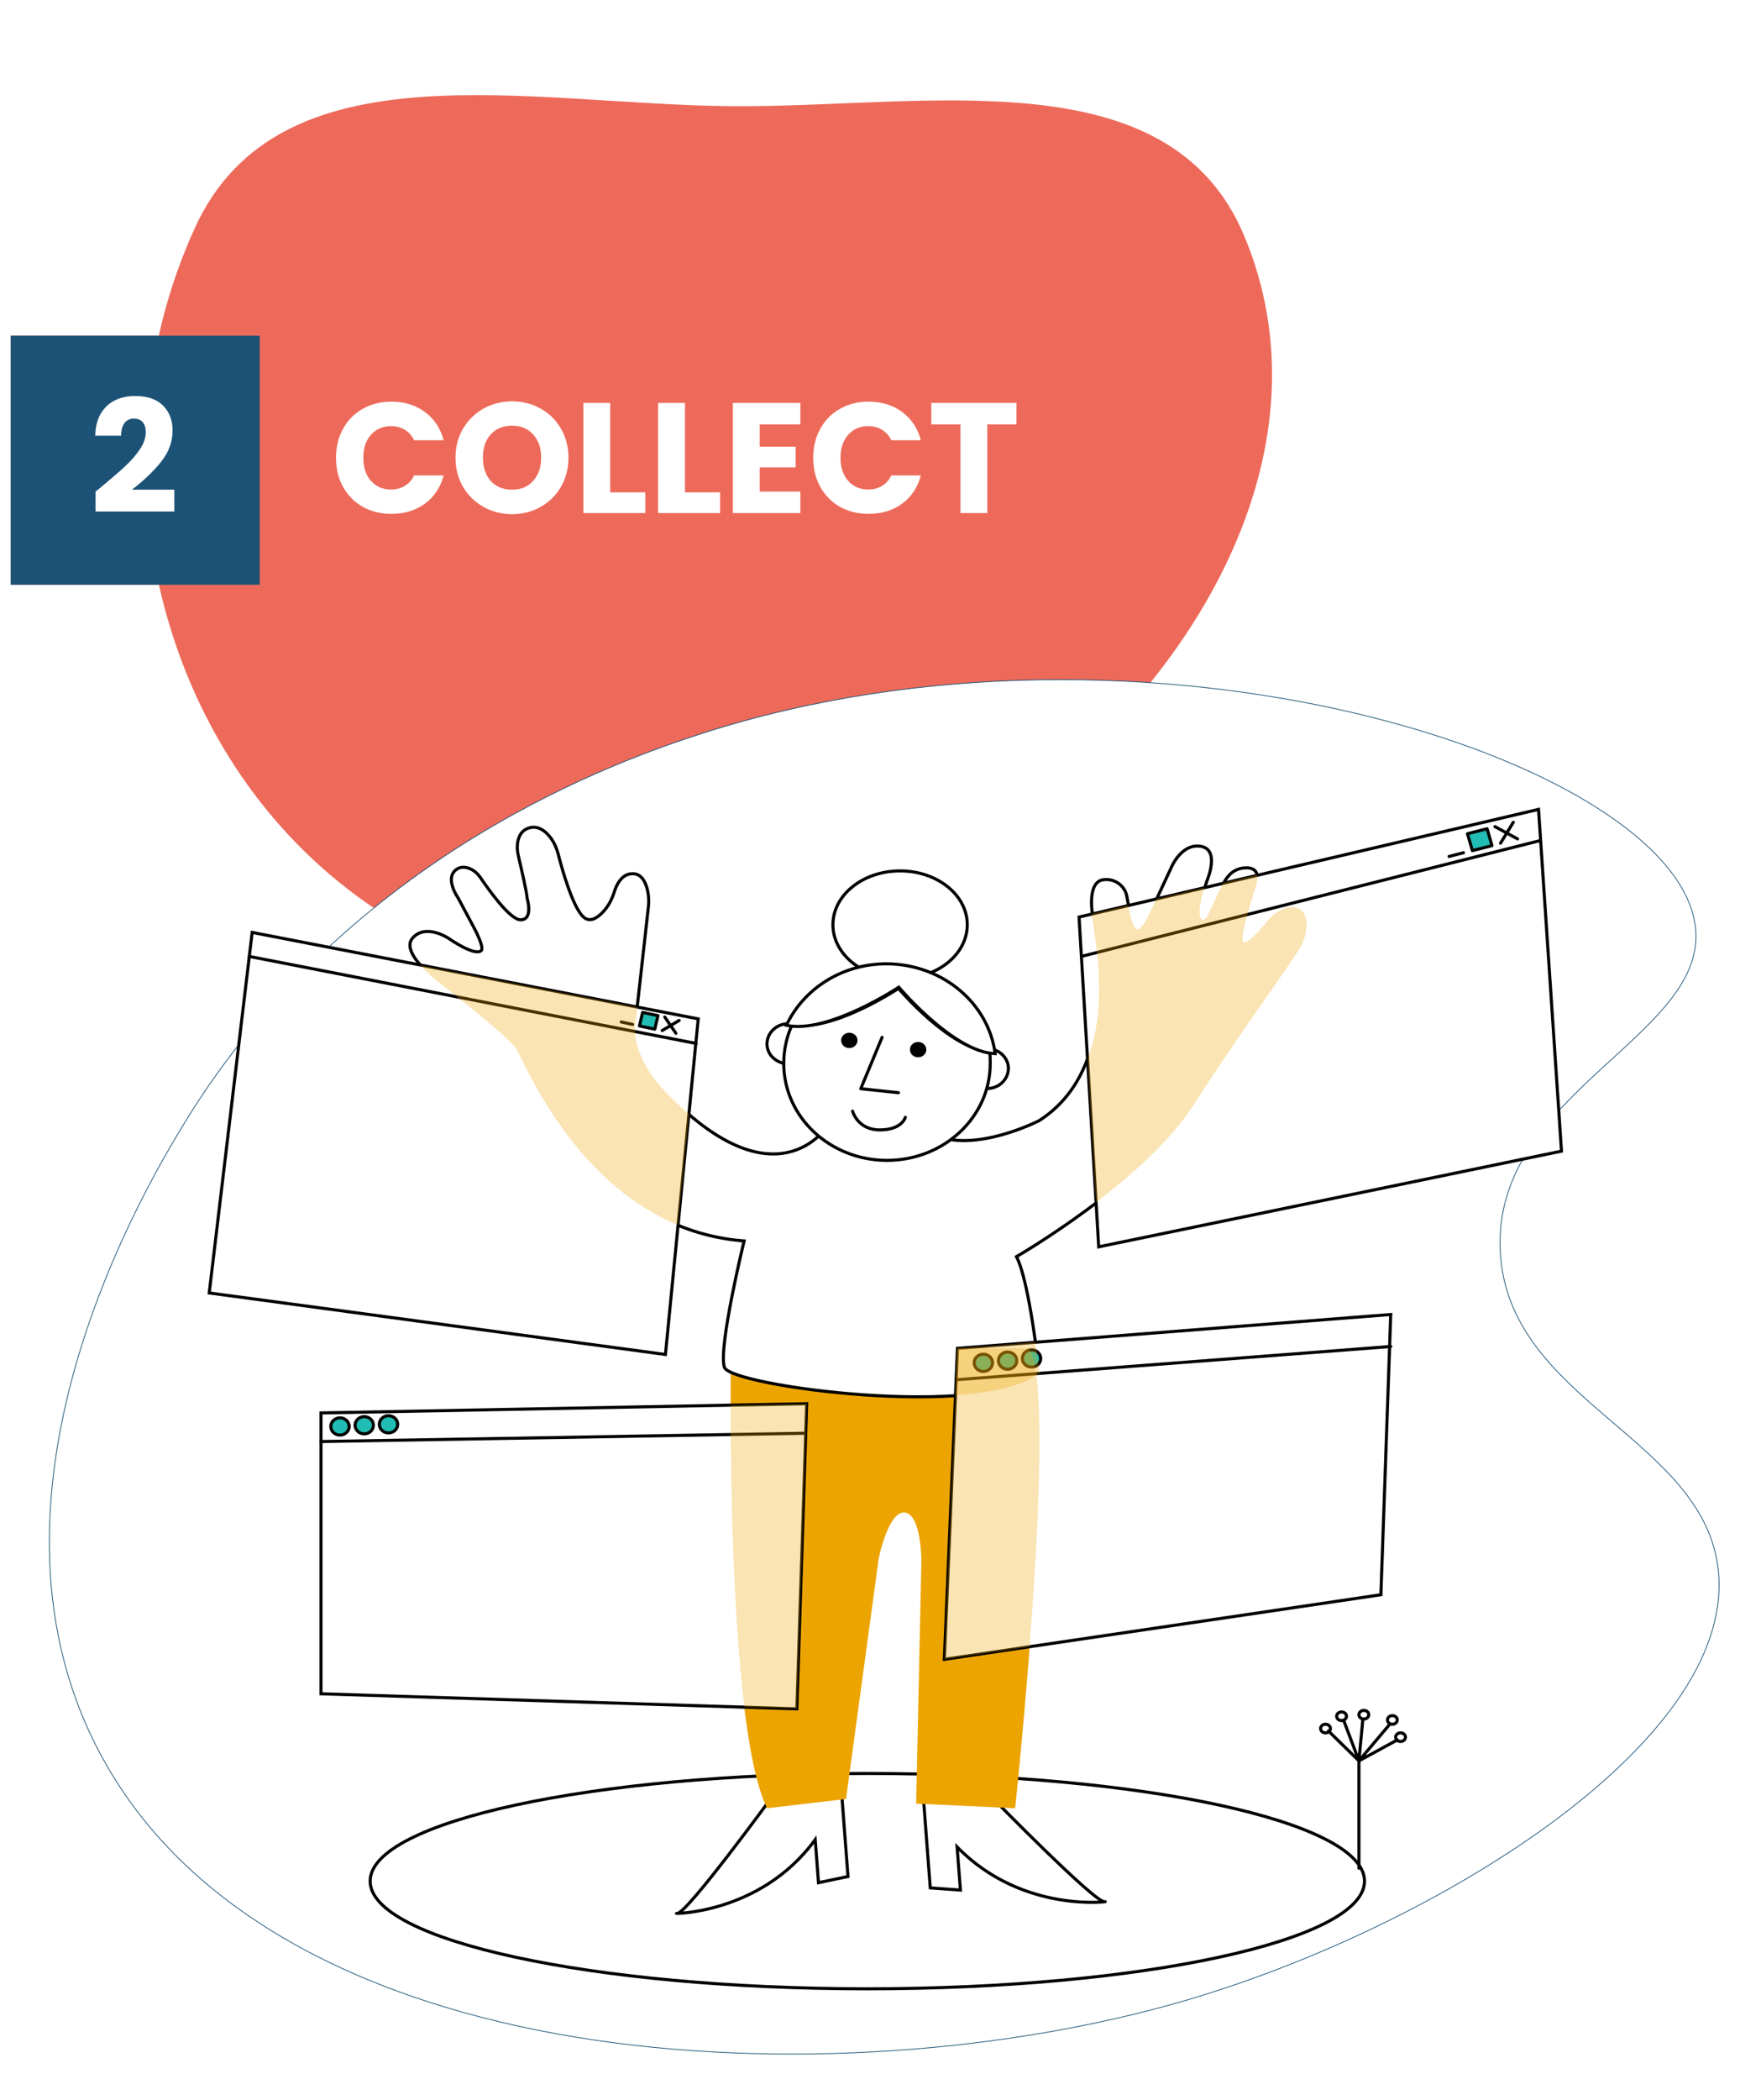 <svg xmlns="http://www.w3.org/2000/svg" width="250" height="298" viewBox="0 0 250 298" fill="none"><path fill-rule="evenodd" clip-rule="evenodd" d="M103.904 15.068C131.548 15.279 165.953 7.96 176.629 33.461C188.951 62.895 170.801 94.891 145.418 114.228C117.784 135.28 80.719 148.09 52.202 128.252C22.247 107.414 12.513 65.513 27.674 32.322C39.642 6.122 75.102 14.847 103.904 15.068Z" fill="#ED6A5A"></path><g filter="url(#filter0_d_123_239)"><path d="M99.401 104.16C88.56 107.696 49.802 120.879 26.305 159.163C21.56 166.977 -5.473 211.023 13.929 248.302C38.31 295.185 118.849 298.241 167.982 283.967C203.437 273.665 246.196 247.429 243.962 223.114C242.241 204.038 213.905 198.931 212.975 177.41C211.998 154.754 242.799 146.984 240.659 131.313C237.448 107.74 162.539 83.731 99.401 104.16Z" fill="white"></path><path d="M99.401 104.16C88.56 107.696 49.802 120.879 26.305 159.163C21.56 166.977 -5.473 211.023 13.929 248.302C38.31 295.185 118.849 298.241 167.982 283.967C203.437 273.665 246.196 247.429 243.962 223.114C242.241 204.038 213.905 198.931 212.975 177.41C211.998 154.754 242.799 146.984 240.659 131.313C237.448 107.74 162.539 83.731 99.401 104.16Z" stroke="#1C5275" stroke-width="0.109" stroke-miterlimit="10"></path></g><path d="M111.358 150.912C109.73 150.607 108.613 149.166 108.939 147.595C109.265 146.067 110.8 145.019 112.475 145.325" fill="white"></path><path d="M111.358 150.912C109.73 150.607 108.613 149.166 108.939 147.595C109.265 146.067 110.8 145.019 112.475 145.325" stroke="black" stroke-width="0.437" stroke-miterlimit="10"></path><path d="M140.438 148.817C142.113 148.992 143.323 150.389 143.137 151.916C142.951 153.488 141.462 154.623 139.833 154.448" fill="white"></path><path d="M140.438 148.817C142.113 148.992 143.323 150.389 143.137 151.916C142.951 153.488 141.462 154.623 139.833 154.448" stroke="black" stroke-width="0.437" stroke-miterlimit="10"></path><path d="M123.13 282.22C162.112 282.22 193.713 275.38 193.713 266.942C193.713 258.504 162.112 251.663 123.13 251.663C84.148 251.663 52.547 258.504 52.547 266.942C52.547 275.38 84.148 282.22 123.13 282.22Z" fill="white" stroke="black" stroke-width="0.437" stroke-miterlimit="10" stroke-linecap="round" stroke-linejoin="round"></path><path d="M188.594 245.639L192.921 249.874V265.108" stroke="black" stroke-width="0.437" stroke-miterlimit="10" stroke-linecap="round" stroke-linejoin="round"></path><path d="M190.781 244.199L192.921 249.874L193.479 243.937" stroke="black" stroke-width="0.437" stroke-miterlimit="10" stroke-linecap="round" stroke-linejoin="round"></path><path d="M197.295 244.679L192.921 249.874L198.365 246.905" stroke="black" stroke-width="0.437" stroke-miterlimit="10" stroke-linecap="round" stroke-linejoin="round"></path><path d="M190.455 244.155C190.841 244.155 191.153 243.881 191.153 243.544C191.153 243.206 190.841 242.933 190.455 242.933C190.07 242.933 189.757 243.206 189.757 243.544C189.757 243.881 190.07 244.155 190.455 244.155Z" stroke="black" stroke-width="0.437" stroke-miterlimit="10" stroke-linecap="round" stroke-linejoin="round"></path><path d="M193.619 243.937C194.005 243.937 194.317 243.663 194.317 243.326C194.317 242.988 194.005 242.714 193.619 242.714C193.234 242.714 192.921 242.988 192.921 243.326C192.921 243.663 193.234 243.937 193.619 243.937Z" stroke="black" stroke-width="0.437" stroke-miterlimit="10" stroke-linecap="round" stroke-linejoin="round"></path><path d="M197.667 244.679C198.053 244.679 198.365 244.405 198.365 244.068C198.365 243.73 198.053 243.456 197.667 243.456C197.282 243.456 196.969 243.73 196.969 244.068C196.969 244.405 197.282 244.679 197.667 244.679Z" stroke="black" stroke-width="0.437" stroke-miterlimit="10" stroke-linecap="round" stroke-linejoin="round"></path><path d="M198.83 247.123C199.216 247.123 199.528 246.85 199.528 246.512C199.528 246.175 199.216 245.901 198.83 245.901C198.445 245.901 198.132 246.175 198.132 246.512C198.132 246.85 198.445 247.123 198.83 247.123Z" stroke="black" stroke-width="0.437" stroke-miterlimit="10" stroke-linecap="round" stroke-linejoin="round"></path><path d="M188.175 245.901C188.561 245.901 188.873 245.628 188.873 245.29C188.873 244.953 188.561 244.679 188.175 244.679C187.79 244.679 187.478 244.953 187.478 245.29C187.478 245.628 187.79 245.901 188.175 245.901Z" stroke="black" stroke-width="0.437" stroke-miterlimit="10" stroke-linecap="round" stroke-linejoin="round"></path><path d="M127.782 138.864C133.05 138.864 137.32 135.444 137.32 131.225C137.32 127.006 133.05 123.586 127.782 123.586C122.515 123.586 118.244 127.006 118.244 131.225C118.244 135.444 122.515 138.864 127.782 138.864Z" fill="white" stroke="black" stroke-width="0.437" stroke-miterlimit="10"></path><path d="M109.637 254.937C109.637 254.937 97.54 271.525 96.144 271.525C94.748 271.525 107.776 271.962 115.732 261.049L116.197 267.16L120.385 266.287L119.454 254.064L109.637 254.937Z" fill="white" stroke="black" stroke-width="0.437" stroke-miterlimit="10"></path><path d="M140.95 255.199C140.95 255.199 155.467 270.041 156.816 269.867C158.212 269.692 145.37 271.831 135.879 262.096L136.344 268.208L132.063 267.902L131.133 255.679L140.95 255.199Z" fill="white" stroke="black" stroke-width="0.437" stroke-miterlimit="10"></path><path d="M103.774 191.335C103.774 191.335 102.797 244.024 108.892 256.596L120.106 255.287L124.758 221.063C124.758 221.063 126.154 214.297 128.481 214.646C130.807 214.951 130.807 221.499 130.807 221.499L130.063 255.941L144.114 256.596C144.114 256.596 150.488 196.617 146.022 191.335H103.774Z" fill="#ECA400"></path><path d="M117.547 159.643C117.547 159.643 110.195 171.604 94.05 154.492C94.05 154.492 89.63 149.908 90.188 145.281C90.654 141.352 91.724 131.531 92.049 128.737C92.142 127.907 92.096 127.122 91.91 126.292C91.631 125.201 91.072 124.022 89.816 124.022C88.281 124.022 87.536 125.55 87.211 126.598C86.885 127.645 86.373 128.649 85.582 129.479C84.745 130.352 83.721 131.007 82.79 130.134C81.302 128.737 79.766 123.324 79.254 121.272C79.022 120.399 78.65 119.526 78.091 118.828C77.44 117.998 76.509 117.256 75.346 117.474C74.043 117.736 73.624 118.74 73.485 119.613C73.392 120.224 73.438 120.836 73.578 121.447C73.904 122.844 74.834 126.816 74.834 127.514C74.834 127.514 75.765 130.57 73.904 130.57C72.368 130.57 69.251 126.118 68.181 124.546C67.808 124.022 67.343 123.586 66.738 123.324C66.087 123.062 65.296 122.931 64.598 123.586C63.202 124.895 65.063 127.514 65.063 127.514L67.39 131.88C67.39 131.88 68.786 134.499 68.32 134.935C67.39 135.809 63.668 133.189 63.668 133.189C63.668 133.189 60.411 131.007 58.55 133.189C56.688 135.372 62.737 139.737 62.737 139.737C62.737 139.737 71.67 146.722 73.02 148.468C74.369 150.214 83.209 174.267 105.589 176.013C105.589 176.013 101.867 191.291 102.797 193.954C103.728 196.617 139.601 201.375 147.511 194.827C147.511 194.827 146.115 181.731 144.254 178.239C144.254 178.239 162.399 167.762 169.425 156.806C176.404 145.892 183.383 136.682 184.779 134.062C185.431 132.84 186.175 129.261 183.849 128.824C181.522 128.388 179.661 131.007 179.661 131.007C179.661 131.007 176.87 134.499 176.404 133.626C175.939 132.753 178.265 125.768 178.265 125.768C178.265 125.768 179.196 123.149 176.87 123.149C174.962 123.149 174.078 124.459 173.613 125.332C173.147 126.205 171.751 129.261 171.751 129.261C171.751 129.261 170.821 131.443 170.356 130.134C169.89 128.824 171.286 124.895 171.286 124.895C171.286 124.895 173.147 120.53 170.356 120.093C167.564 119.657 166.168 123.149 166.168 123.149L162.911 130.134C162.911 130.134 161.981 131.88 161.515 131.88C160.538 131.88 160.166 128.475 159.84 127.034C159.515 125.594 158.026 124.59 156.49 124.852H156.444C154.117 125.288 155.048 130.09 155.048 130.09C155.048 130.09 155.979 136.201 155.979 137.948C155.979 139.694 157.281 152.833 147.557 158.945C147.557 158.945 138.298 163.703 132.482 160.865L117.547 159.643Z" fill="#ECA400"></path><path d="M81.022 145.5C84.698 145.063 87.722 145.5 90.142 146.198C90.142 145.893 90.142 145.543 90.188 145.238C90.654 141.309 91.724 131.487 92.049 128.693C92.142 127.864 92.096 127.078 91.91 126.249C91.631 125.157 91.072 123.979 89.816 123.979C88.281 123.979 87.536 125.507 87.211 126.554C86.885 127.602 86.373 128.606 85.582 129.435C84.745 130.308 83.721 130.963 82.79 130.09C81.302 128.693 79.766 123.28 79.254 121.229C79.022 120.356 78.65 119.483 78.091 118.784C77.44 117.955 76.509 117.213 75.346 117.431C74.043 117.693 73.624 118.697 73.485 119.57C73.392 120.181 73.438 120.792 73.578 121.403C73.904 122.8 74.834 126.773 74.834 127.471C74.834 127.471 75.765 130.527 73.904 130.527C72.368 130.527 69.251 126.074 68.181 124.503C67.808 123.979 67.343 123.542 66.738 123.28C66.087 123.018 65.296 122.887 64.598 123.542C63.202 124.852 65.063 127.471 65.063 127.471L67.39 131.836C67.39 131.836 68.786 134.455 68.32 134.892C67.39 135.765 63.668 133.146 63.668 133.146C63.668 133.146 60.411 130.963 58.55 133.146C56.688 135.329 62.737 139.694 62.737 139.694C62.737 139.694 71.67 146.678 73.02 148.424C73.113 148.555 73.252 148.817 73.438 149.167C74.881 147.508 77.161 145.98 81.022 145.5Z" fill="white" stroke="black" stroke-width="0.437" stroke-miterlimit="10"></path><path d="M183.942 128.824C181.616 128.388 179.755 131.007 179.755 131.007C179.755 131.007 176.963 134.499 176.498 133.626C176.032 132.753 178.359 125.768 178.359 125.768C178.359 125.768 179.289 123.149 176.963 123.149C175.055 123.149 174.171 124.459 173.706 125.332C173.241 126.205 171.845 129.261 171.845 129.261C171.845 129.261 170.914 131.443 170.449 130.134C169.984 128.824 171.38 124.895 171.38 124.895C171.38 124.895 173.241 120.53 170.449 120.094C167.657 119.657 166.261 123.149 166.261 123.149L163.005 130.134C163.005 130.134 162.074 131.88 161.609 131.88C160.632 131.88 160.259 128.475 159.934 127.034C159.608 125.594 158.119 124.59 156.584 124.852H156.537C154.211 125.288 155.141 130.09 155.141 130.09C155.141 130.09 156.072 136.202 156.072 137.948C156.072 138.733 156.305 141.789 155.746 145.5C158.212 144.67 161.702 144.539 165.703 147.42C168.541 149.472 170.356 151.742 171.519 153.794C177.847 144.19 183.709 136.376 184.966 134.019C185.524 132.84 186.268 129.261 183.942 128.824Z" fill="white" stroke="black" stroke-width="0.437" stroke-miterlimit="10"></path><path d="M165.563 147.508C161.608 144.583 158.119 144.714 155.606 145.587C154.862 150.127 152.861 155.627 147.51 159.032C147.51 159.032 138.251 163.79 132.435 160.953L117.547 159.687C117.547 159.687 110.195 171.648 94.05 154.536C94.05 154.536 90.235 150.563 90.142 146.285C87.722 145.587 84.651 145.15 81.022 145.587C77.161 146.024 74.881 147.595 73.485 149.297C75.811 153.706 84.931 174.485 105.636 176.1C105.636 176.1 101.913 191.379 102.844 194.042C103.774 196.704 139.647 201.463 147.557 194.915C147.557 194.915 146.161 181.819 144.3 178.327C144.3 178.327 162.446 167.85 169.472 156.893C170.123 155.889 170.728 154.929 171.379 153.968C170.216 151.829 168.401 149.559 165.563 147.508Z" fill="white" stroke="black" stroke-width="0.437" stroke-miterlimit="10"></path><path d="M140.578 150.913C140.578 158.508 134.017 164.663 125.921 164.663C117.826 164.663 111.265 158.508 111.265 150.913C111.265 148.948 111.684 147.071 112.475 145.369C118.058 146.591 127.55 140.261 127.55 140.261C127.55 140.261 134.948 148.992 140.485 149.166C140.578 149.734 140.578 150.301 140.578 150.913Z" fill="white" stroke="black" stroke-width="0.437" stroke-miterlimit="10"></path><path d="M125.224 147.202L122.199 154.492L127.55 155.06" stroke="black" stroke-width="0.437" stroke-miterlimit="10" stroke-linecap="round" stroke-linejoin="round"></path><path d="M121.036 157.679C121.036 157.679 121.734 160.341 124.898 160.341C128.062 160.341 128.527 158.552 128.527 158.552" stroke="black" stroke-width="0.437" stroke-miterlimit="10" stroke-linecap="round" stroke-linejoin="round"></path><path d="M120.571 148.73C121.213 148.73 121.734 148.241 121.734 147.639C121.734 147.036 121.213 146.547 120.571 146.547C119.928 146.547 119.408 147.036 119.408 147.639C119.408 148.241 119.928 148.73 120.571 148.73Z" fill="black"></path><path d="M130.341 150.04C130.984 150.04 131.505 149.551 131.505 148.948C131.505 148.346 130.984 147.857 130.341 147.857C129.699 147.857 129.178 148.346 129.178 148.948C129.178 149.551 129.699 150.04 130.341 150.04Z" fill="black"></path><path d="M141.276 149.516C135.413 149.341 127.597 140.087 127.597 140.087C127.597 140.087 117.547 146.766 111.638 145.5C114.057 140.349 119.501 136.769 125.875 136.769C133.785 136.813 140.345 142.357 141.276 149.516Z" fill="white" stroke="black" stroke-width="0.437" stroke-miterlimit="10"></path><path d="M135.925 191.335L134.064 235.468L196.039 226.301L197.435 186.533L135.925 191.335Z" fill="white" stroke="black" stroke-width="0.437" stroke-miterlimit="10"></path><path d="M153.187 130.134L155.978 176.93L221.675 163.354L218.418 114.855L153.187 130.134Z" fill="white" stroke="black" stroke-width="0.437" stroke-miterlimit="10"></path><path d="M35.797 132.316L29.702 183.478L94.469 192.208L99.121 144.583L35.797 132.316Z" fill="white" stroke="black" stroke-width="0.437" stroke-miterlimit="10"></path><path d="M45.568 200.502L114.522 199.193L113.127 242.496L45.568 240.357V200.502Z" fill="white" stroke="black" stroke-width="0.437" stroke-miterlimit="10"></path><path d="M153.512 135.721L218.884 119.221" stroke="black" stroke-width="0.437" stroke-miterlimit="10"></path><path d="M205.716 121.534L207.764 121.01" stroke="black" stroke-width="0.437" stroke-miterlimit="10" stroke-linecap="round" stroke-linejoin="round"></path><path d="M211.116 117.6L208.331 118.307L209.024 120.709L211.809 120.002L211.116 117.6Z" fill="#21BCB3" stroke="black" stroke-width="0.437" stroke-miterlimit="10" stroke-linecap="round" stroke-linejoin="round"></path><path d="M212.23 117.3L215.44 119.046" stroke="black" stroke-width="0.437" stroke-miterlimit="10" stroke-linecap="round" stroke-linejoin="round"></path><path d="M213.021 119.657L214.836 116.689" stroke="black" stroke-width="0.437" stroke-miterlimit="10" stroke-linecap="round" stroke-linejoin="round"></path><path d="M88.188 145.02L89.816 145.369" stroke="black" stroke-width="0.437" stroke-miterlimit="10" stroke-linecap="round" stroke-linejoin="round"></path><path d="M91.234 143.666L90.776 145.583L92.955 146.042L93.413 144.125L91.234 143.666Z" fill="#21BCB3" stroke="black" stroke-width="0.437" stroke-miterlimit="10" stroke-linecap="round" stroke-linejoin="round"></path><path d="M94.376 144.321L95.958 146.635" stroke="black" stroke-width="0.437" stroke-miterlimit="10" stroke-linecap="round" stroke-linejoin="round"></path><path d="M94.003 146.242L96.423 144.801" stroke="black" stroke-width="0.437" stroke-miterlimit="10" stroke-linecap="round" stroke-linejoin="round"></path><path d="M139.601 194.609C140.32 194.609 140.903 194.062 140.903 193.387C140.903 192.712 140.32 192.164 139.601 192.164C138.881 192.164 138.298 192.712 138.298 193.387C138.298 194.062 138.881 194.609 139.601 194.609Z" fill="#21BCB3" stroke="black" stroke-width="0.437" stroke-miterlimit="10" stroke-linecap="round" stroke-linejoin="round"></path><path d="M143.044 194.303C143.763 194.303 144.346 193.756 144.346 193.081C144.346 192.406 143.763 191.859 143.044 191.859C142.324 191.859 141.741 192.406 141.741 193.081C141.741 193.756 142.324 194.303 143.044 194.303Z" fill="#21BCB3" stroke="black" stroke-width="0.437" stroke-miterlimit="10" stroke-linecap="round" stroke-linejoin="round"></path><path d="M146.44 193.998C147.16 193.998 147.743 193.451 147.743 192.776C147.743 192.101 147.16 191.553 146.44 191.553C145.721 191.553 145.137 192.101 145.137 192.776C145.137 193.451 145.721 193.998 146.44 193.998Z" fill="#21BCB3" stroke="black" stroke-width="0.437" stroke-miterlimit="10" stroke-linecap="round" stroke-linejoin="round"></path><path d="M48.267 203.645C48.986 203.645 49.569 203.098 49.569 202.423C49.569 201.748 48.986 201.201 48.267 201.201C47.547 201.201 46.964 201.748 46.964 202.423C46.964 203.098 47.547 203.645 48.267 203.645Z" fill="#21BCB3" stroke="black" stroke-width="0.437" stroke-miterlimit="10" stroke-linecap="round" stroke-linejoin="round"></path><path d="M51.71 203.471C52.429 203.471 53.013 202.923 53.013 202.248C53.013 201.573 52.429 201.026 51.71 201.026C50.99 201.026 50.407 201.573 50.407 202.248C50.407 202.923 50.99 203.471 51.71 203.471Z" fill="#21BCB3" stroke="black" stroke-width="0.437" stroke-miterlimit="10" stroke-linecap="round" stroke-linejoin="round"></path><path d="M55.153 203.34C55.872 203.34 56.456 202.793 56.456 202.117C56.456 201.442 55.872 200.895 55.153 200.895C54.433 200.895 53.85 201.442 53.85 202.117C53.85 202.793 54.433 203.34 55.153 203.34Z" fill="#21BCB3" stroke="black" stroke-width="0.437" stroke-miterlimit="10" stroke-linecap="round" stroke-linejoin="round"></path><path d="M135.832 195.788L197.435 191.073" stroke="black" stroke-width="0.437" stroke-miterlimit="10" stroke-linecap="round" stroke-linejoin="round"></path><path d="M35.378 135.721L98.842 148.075" stroke="black" stroke-width="0.437" stroke-miterlimit="10" stroke-linecap="round" stroke-linejoin="round"></path><path d="M45.568 204.562L114.383 203.383" stroke="black" stroke-width="0.437" stroke-miterlimit="10" stroke-linecap="round" stroke-linejoin="round"></path><path opacity="0.3" d="M97.819 158.115C96.609 157.068 95.353 155.889 94.05 154.492C94.05 154.492 89.63 149.908 90.188 145.281C90.281 144.626 90.374 143.841 90.467 142.924L59.666 136.987C61.015 138.515 62.783 139.781 62.783 139.781C62.783 139.781 71.717 146.765 73.066 148.512C74.229 149.996 80.743 167.413 96.237 173.83L97.819 158.115Z" fill="#ECA400"></path><path opacity="0.3" d="M146.161 233.678C147.51 216.13 148.581 194.391 145.975 191.335H135.925L134.064 235.468L146.161 233.678Z" fill="#ECA400"></path><path opacity="0.3" d="M105.682 242.234L113.126 242.453L114.522 199.193L103.728 199.411C103.728 209.931 104.007 228.571 105.682 242.234Z" fill="#ECA400"></path><path opacity="0.3" d="M135.646 197.97C140.904 197.621 145.324 196.661 147.557 194.827C147.557 194.827 147.371 192.95 146.999 190.462L135.879 191.335L135.646 197.97Z" fill="#ECA400"></path><path opacity="0.3" d="M170.402 130.134C170.076 129.261 170.588 127.209 171.007 125.943L164.167 127.558L162.958 130.134C162.958 130.134 162.027 131.88 161.562 131.88C160.864 131.88 160.445 130.046 160.166 128.475L155.001 129.697C155.048 129.959 155.048 130.134 155.048 130.134C155.048 130.134 155.978 136.245 155.978 137.991C155.978 139.083 156.49 144.801 154.396 150.345L155.606 170.6C160.678 166.759 166.261 161.782 169.471 156.762C176.451 145.849 183.43 136.638 184.826 134.019C185.477 132.797 186.221 129.217 183.895 128.781C181.569 128.344 179.708 130.963 179.708 130.963C179.708 130.963 176.916 134.455 176.451 133.582C175.985 132.709 178.312 125.725 178.312 125.725C178.312 125.725 178.591 124.895 178.451 124.153L173.659 125.288C173.194 126.161 171.798 129.217 171.798 129.217C171.798 129.217 170.867 131.443 170.402 130.134Z" fill="#ECA400"></path><rect width="153.538" height="35.343" transform="translate(1.525 47.637)" fill="#ED6A5A"></rect><rect width="35.343" height="35.343" transform="translate(1.525 47.637)" fill="#1C5275"></rect><path d="M13.565 69.757C14.07 69.357 14.3 69.171 14.256 69.201C15.711 67.998 16.854 67.011 17.685 66.239C18.532 65.467 19.244 64.657 19.823 63.811C20.402 62.965 20.692 62.141 20.692 61.339C20.692 60.73 20.551 60.255 20.269 59.914C19.987 59.572 19.564 59.401 18.999 59.401C18.435 59.401 17.99 59.617 17.663 60.047C17.351 60.463 17.195 61.057 17.195 61.829H13.521C13.55 60.567 13.818 59.513 14.322 58.667C14.842 57.82 15.518 57.197 16.349 56.796C17.195 56.395 18.131 56.194 19.155 56.194C20.922 56.194 22.251 56.647 23.142 57.553C24.047 58.459 24.5 59.639 24.5 61.094C24.5 62.683 23.958 64.16 22.875 65.526C21.791 66.877 20.41 68.198 18.732 69.49H24.745V72.586H13.565V69.757Z" fill="white"></path><path d="M47.701 64.969C47.701 63.425 48.035 62.052 48.703 60.849C49.371 59.632 50.299 58.689 51.487 58.021C52.689 57.338 54.048 56.996 55.562 56.996C57.418 56.996 59.007 57.486 60.328 58.466C61.65 59.446 62.533 60.782 62.979 62.475H58.792C58.48 61.822 58.034 61.324 57.455 60.983C56.891 60.641 56.245 60.471 55.518 60.471C54.345 60.471 53.395 60.879 52.667 61.695C51.94 62.512 51.576 63.603 51.576 64.969C51.576 66.335 51.94 67.427 52.667 68.243C53.395 69.06 54.345 69.468 55.518 69.468C56.245 69.468 56.891 69.297 57.455 68.956C58.034 68.614 58.48 68.117 58.792 67.464H62.979C62.533 69.156 61.65 70.492 60.328 71.472C59.007 72.437 57.418 72.92 55.562 72.92C54.048 72.92 52.689 72.586 51.487 71.918C50.299 71.235 49.371 70.292 48.703 69.089C48.035 67.887 47.701 66.513 47.701 64.969ZM72.705 72.965C71.235 72.965 69.884 72.623 68.651 71.94C67.434 71.257 66.461 70.307 65.734 69.089C65.021 67.857 64.665 66.476 64.665 64.947C64.665 63.418 65.021 62.044 65.734 60.827C66.461 59.609 67.434 58.659 68.651 57.976C69.884 57.293 71.235 56.952 72.705 56.952C74.174 56.952 75.518 57.293 76.736 57.976C77.968 58.659 78.933 59.609 79.631 60.827C80.344 62.044 80.7 63.418 80.7 64.947C80.7 66.476 80.344 67.857 79.631 69.089C78.918 70.307 77.953 71.257 76.736 71.94C75.518 72.623 74.174 72.965 72.705 72.965ZM72.705 69.49C73.952 69.49 74.947 69.075 75.689 68.243C76.446 67.412 76.825 66.313 76.825 64.947C76.825 63.566 76.446 62.468 75.689 61.651C74.947 60.819 73.952 60.404 72.705 60.404C71.443 60.404 70.433 60.812 69.676 61.629C68.933 62.445 68.562 63.551 68.562 64.947C68.562 66.328 68.933 67.434 69.676 68.265C70.433 69.082 71.443 69.49 72.705 69.49ZM86.627 69.869H91.615V72.809H82.819V57.174H86.627V69.869ZM97.24 69.869H102.229V72.809H93.432V57.174H97.24V69.869ZM107.854 60.226V63.388H112.954V66.328H107.854V69.757H113.622V72.809H104.045V57.174H113.622V60.226H107.854ZM115.448 64.969C115.448 63.425 115.783 62.052 116.451 60.849C117.119 59.632 118.047 58.689 119.235 58.021C120.437 57.338 121.796 56.996 123.31 56.996C125.166 56.996 126.755 57.486 128.076 58.466C129.397 59.446 130.281 60.782 130.726 62.475H126.539C126.228 61.822 125.782 61.324 125.203 60.983C124.639 60.641 123.993 60.471 123.266 60.471C122.093 60.471 121.142 60.879 120.415 61.695C119.687 62.512 119.324 63.603 119.324 64.969C119.324 66.335 119.687 67.427 120.415 68.243C121.142 69.06 122.093 69.468 123.266 69.468C123.993 69.468 124.639 69.297 125.203 68.956C125.782 68.614 126.228 68.117 126.539 67.464H130.726C130.281 69.156 129.397 70.492 128.076 71.472C126.755 72.437 125.166 72.92 123.31 72.92C121.796 72.92 120.437 72.586 119.235 71.918C118.047 71.235 117.119 70.292 116.451 69.089C115.783 67.887 115.448 66.513 115.448 64.969ZM144.305 57.174V60.226H140.163V72.809H136.355V60.226H132.212V57.174H144.305Z" fill="white"></path><defs><filter id="filter0_d_123_239" x="0.95" y="94.391" width="245.151" height="203.148" color-interpolation-filters="sRGB"><feGaussianBlur stdDeviation="2"></feGaussianBlur></filter></defs></svg>